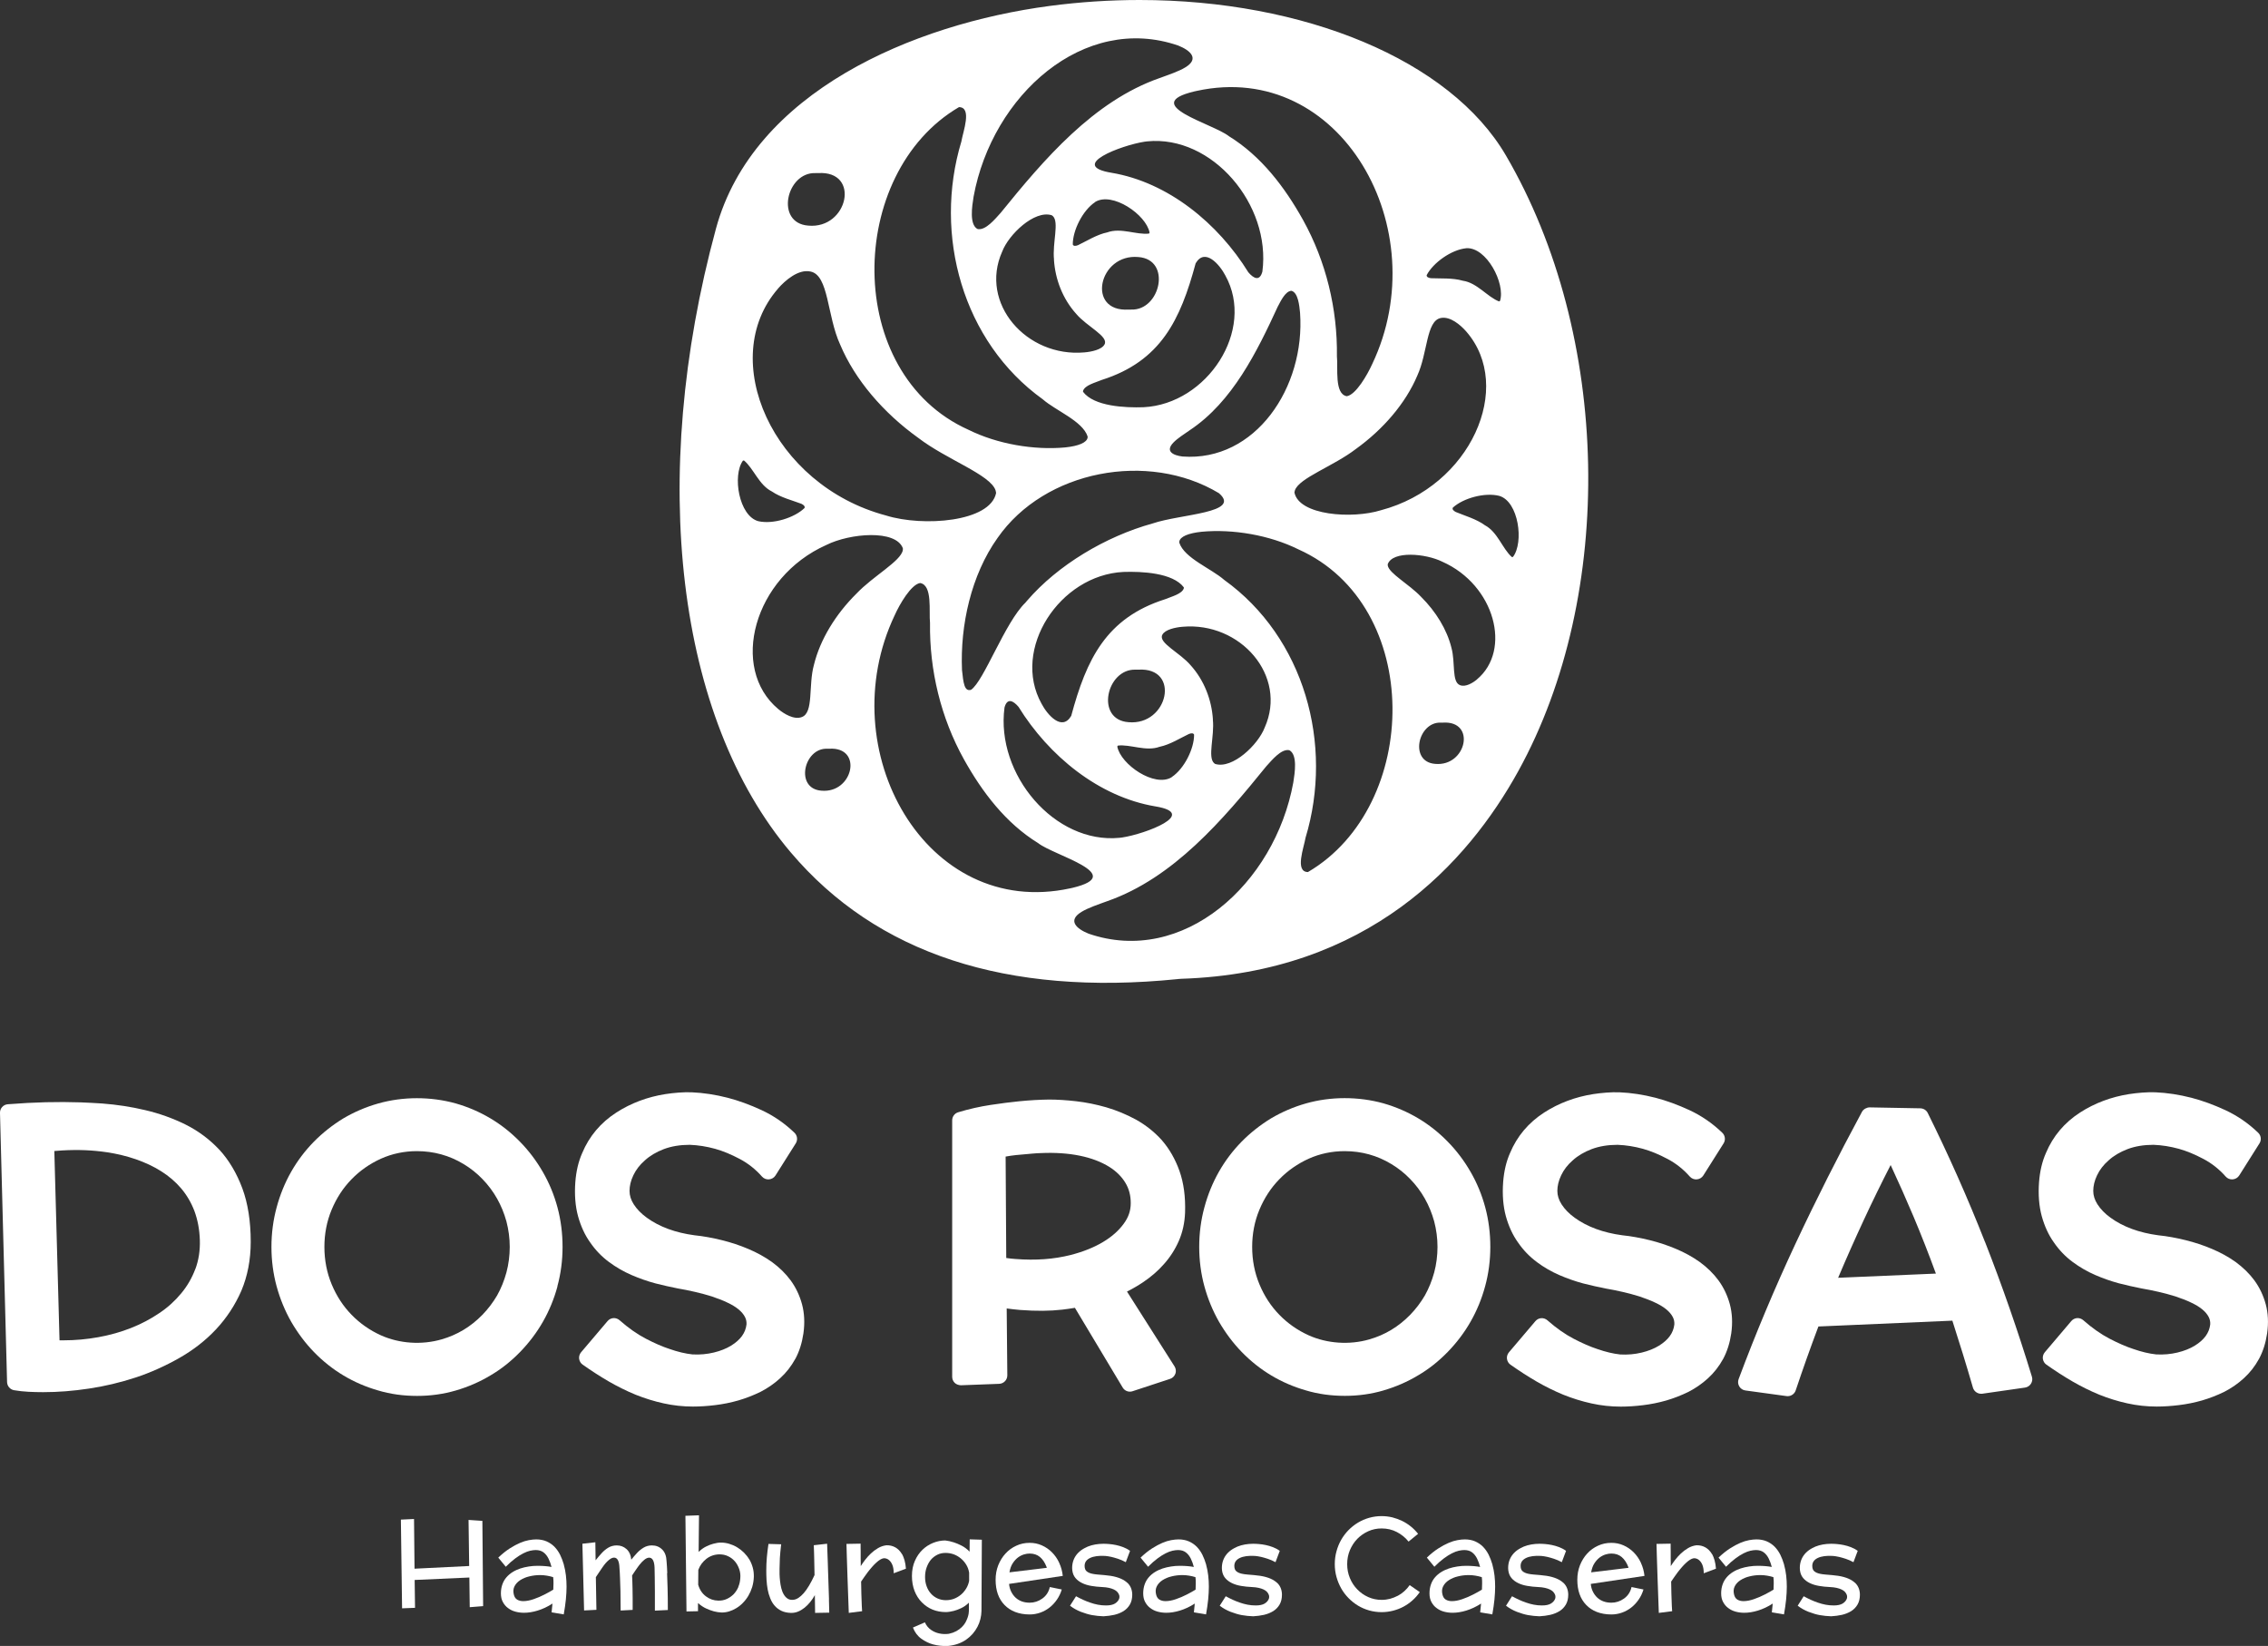 <?xml version="1.0" encoding="UTF-8"?>
<svg id="Layer_2" data-name="Layer 2" xmlns="http://www.w3.org/2000/svg" viewBox="0 0 362.36 262.92">
  <rect x="0" y="0" width="362.36" height="262.92" fill="#333333" stroke="none"/>
  <defs>
    <style>
      .cls-1 {
        fill: #fff;
      }
    </style>
  </defs>
  <g id="Layer_1-2" data-name="Layer 1">
    <g>
      <polygon class="cls-1" points="74.86 242.79 74.96 250.15 66.23 250.58 66.15 242.64 64.05 242.74 64.24 256.91 66.31 256.83 66.25 252.38 74.99 251.99 75.05 256.73 77.19 256.56 77.07 242.94 74.86 242.79"/>
      <path class="cls-1" d="M90.08,249.9c-.17-.57-.37-1.1-.6-1.56-.25-.49-.55-.91-.91-1.28-.36-.36-.78-.64-1.26-.85-.47-.2-1.01-.31-1.63-.31-.35,0-.74.04-1.18.12s-.91.22-1.42.44c-.51.22-1.06.51-1.65.89s-1.19.86-1.82,1.46l1.2,1.46c.53-.54,1.04-.98,1.51-1.33.47-.35.9-.62,1.3-.82s.76-.34,1.09-.41.62-.11.88-.11c.51,0,.94.13,1.26.38.33.25.59.59.79,1,.2.41.36.85.48,1.32-.29-.05-.62-.1-1-.13-.38-.03-.78-.05-1.22-.05-.47,0-.94.03-1.42.11-.48.07-.93.18-1.36.32-.44.15-.84.33-1.22.57-.38.23-.7.51-.98.83-.28.32-.5.7-.65,1.12s-.24.9-.24,1.44.1,1,.31,1.39c.21.39.48.72.83.97.34.26.73.45,1.17.57s.91.18,1.38.18c.67,0,1.4-.11,2.18-.35s1.57-.6,2.37-1.12l-.14,1.4,1.94.33c.15-.86.27-1.65.34-2.38.07-.73.11-1.41.11-2.04,0-.59-.03-1.19-.1-1.79-.07-.6-.18-1.18-.34-1.75ZM88.41,253.92c-.37.23-.84.49-1.4.78-.56.29-1.15.54-1.76.75s-1.16.31-1.65.31c-.38,0-.7-.08-.97-.24-.27-.16-.45-.44-.54-.83-.12-.49-.08-.92.12-1.31.2-.38.5-.71.91-.97s.88-.47,1.44-.6c.56-.14,1.13-.21,1.73-.21.36,0,.71.03,1.07.09.36.06.7.14,1.02.24.04.35.06.69.05,1.01,0,.32-.02.65-.03.98Z"/>
      <path class="cls-1" d="M106.61,251.26c-.01-.37-.03-.71-.05-1.01s-.04-.57-.06-.82c-.03-.85-.26-1.49-.71-1.92-.44-.44-.99-.65-1.64-.65-.48,0-.92.12-1.31.35-.39.23-.75.52-1.07.87s-.63.7-.91,1.06c-.07-.74-.33-1.31-.77-1.7s-.96-.58-1.55-.58c-.5,0-.95.12-1.35.36-.4.24-.76.54-1.09.91-.33.36-.64.73-.94,1.11l-.04-2.88-2.07.23.27,10.66,1.97-.1-.09-5.22c.09-.14.22-.33.38-.57.16-.25.3-.46.43-.64.08-.11.16-.23.24-.35.08-.12.17-.23.25-.35.35-.46.71-.81,1.07-1.04.18-.11.36-.17.53-.17.54,0,.83.54.87,1.61.02.21.04.45.05.72.02.27.03.57.04.9.03.56.05,1.27.07,2.13.02.86.03,1.88.03,3.09l1.92-.1v-1.86c0-.55,0-1.05-.02-1.49,0-.44-.02-.84-.03-1.19-.02-.35-.03-.67-.04-.96.1-.15.22-.33.35-.53s.27-.4.42-.61c.07-.11.15-.21.22-.31.08-.1.16-.21.24-.31.21-.27.45-.52.72-.74s.53-.34.77-.34c.54,0,.83.54.87,1.61l.03,1.63c0,.56.01,1.27.02,2.13,0,.86,0,1.88,0,3.09l2.07-.1c0-1.35-.01-2.52-.04-3.48-.02-.97-.05-1.77-.08-2.39Z"/>
      <path class="cls-1" d="M119.71,249.1c-.24-.41-.53-.77-.86-1.1-.68-.67-1.47-1.14-2.36-1.4-.44-.13-.88-.19-1.34-.19-.36,0-.76.07-1.2.19-.35.09-.73.24-1.14.44-.41.2-.81.49-1.19.86l.06-5.85-2.17.08.17,15.28,1.84-.04v-1.3c.43.37.86.67,1.31.87.44.2.85.35,1.22.45.21.05.42.1.63.13.21.03.41.05.62.06.81,0,1.59-.24,2.36-.71.38-.23.73-.51,1.05-.85.67-.68,1.16-1.52,1.47-2.52.15-.51.24-1.05.26-1.61.01-.51-.04-1.01-.17-1.48s-.31-.91-.55-1.32ZM117.97,253.5c-.19.44-.44.82-.75,1.15-.32.32-.69.58-1.11.77-.42.19-.87.27-1.35.26-.72-.01-1.38-.24-1.97-.68-.59-.44-1.01-1.06-1.24-1.86l.02-2.37c.25-.69.68-1.28,1.27-1.75.6-.47,1.3-.72,2.1-.73.5,0,.97.09,1.39.3.43.2.79.48,1.09.83.3.35.52.76.68,1.21s.22.93.18,1.43c-.03.51-.13.98-.32,1.42Z"/>
      <path class="cls-1" d="M132.45,255.48c0-.22-.02-.53-.03-.91s-.03-.79-.04-1.23c-.01-.44-.03-.85-.04-1.21-.01-.36-.03-.75-.04-1.16s-.03-.85-.04-1.31l-.11-3.07-2.13.24c0,.15.02.42.03.81,0,.17.01.37.02.61s.01.52.02.83l.05,2.52c-.6,1.3-1.18,2.26-1.73,2.89-.56.63-1.09.98-1.59,1.05-.38.05-.69,0-.95-.16s-.47-.39-.64-.68c-.18-.3-.31-.64-.4-1-.09-.38-.16-.76-.2-1.14-.04-.39-.07-.75-.08-1.1,0-.17,0-.33,0-.47v-.38c0-.49.02-1.07.05-1.72.04-.65.11-1.39.21-2.21l-2.03-.06c-.11.73-.2,1.45-.26,2.15s-.09,1.4-.09,2.09c0,.49.01.99.04,1.51.03.52.09,1.03.18,1.52.09.48.22.95.41,1.41.17.44.4.84.7,1.18.29.34.65.62,1.07.82.42.21.93.32,1.53.34.4.01.79-.06,1.15-.21.37-.15.71-.36,1.04-.62.32-.26.62-.56.9-.91.28-.35.53-.71.74-1.1l.04,2.84,2.26-.04c0-.23-.01-.52-.02-.87,0-.35-.02-.76-.03-1.23Z"/>
      <path class="cls-1" d="M144.12,248.27c-.16-.27-.33-.49-.51-.67-.18-.17-.37-.32-.55-.42-.45-.25-.93-.36-1.45-.34-.47.06-.91.21-1.32.45-.41.24-.79.52-1.14.85-.34.32-.65.67-.93,1.03-.28.36-.51.7-.7,1v-.59c0-.2,0-.41-.01-.61,0-.17,0-.36,0-.55v-.61c0-.21-.01-.42-.01-.62s0-.4,0-.61l-2.26.04c.01.47.03,1.17.06,2.1,0,.22.02.53.03.92s.03.8.04,1.23c.01.43.03.84.04,1.21l.2,5.56,2.13-.27c-.02-.2-.04-.47-.05-.81-.01-.33-.03-.71-.04-1.12,0-.23-.01-.51-.03-.85,0-.33-.02-.67-.02-1.02s-.01-.65-.02-.93c.15-.22.31-.46.5-.73.18-.27.38-.53.58-.8l.32-.4c.11-.13.21-.26.33-.39.22-.25.44-.48.66-.68.22-.21.43-.37.64-.5.2-.12.39-.2.58-.23.29-.01.55.07.78.24.24.18.44.44.59.79.15.35.23.81.23,1.37l1.95-.73c-.04-.51-.11-.96-.22-1.34s-.24-.71-.39-.99Z"/>
      <path class="cls-1" d="M154.89,247.84c-.38-.4-.8-.71-1.25-.94-.45-.23-.87-.41-1.26-.53-.46-.15-.91-.25-1.36-.3-.65,0-1.29.13-1.92.38-.63.25-1.21.62-1.71,1.1-.5.48-.91,1.07-1.22,1.78-.31.7-.47,1.51-.47,2.4s.14,1.69.42,2.41c.28.71.67,1.32,1.16,1.81,1.02,1.04,2.31,1.56,3.86,1.56.2,0,.41-.03.62-.06.21-.03.42-.08.63-.13.36-.09.76-.24,1.18-.44.43-.2.84-.49,1.23-.87v1.3c0,.11-.01.26-.04.45-.03.2-.09.41-.17.65-.05.12-.1.24-.15.37-.06.13-.12.25-.19.39-.15.26-.34.5-.58.74-.24.24-.53.45-.87.64-.17.09-.36.17-.56.25-.2.07-.42.13-.65.18-.53.07-1.04.05-1.53-.06-.44-.09-.88-.27-1.3-.56s-.76-.69-.99-1.21l-1.91.83c.3.77.75,1.37,1.36,1.8.61.43,1.23.73,1.88.9.73.19,1.48.27,2.26.25.59-.05,1.13-.16,1.63-.33.5-.17.95-.4,1.35-.67.4-.28.75-.59,1.06-.94.61-.71,1.03-1.5,1.24-2.37.05-.21.09-.43.12-.64.03-.22.04-.43.05-.64l.06-11.39-1.94-.06-.02,1.97ZM154.84,252.51c-.09.46-.24.87-.48,1.25s-.51.71-.84.98c-.71.58-1.5.87-2.39.87-.49,0-.94-.1-1.34-.28s-.76-.44-1.05-.77c-.3-.33-.53-.72-.69-1.17-.17-.45-.25-.95-.25-1.49s.08-1.05.25-1.52c.17-.47.39-.88.67-1.22.29-.34.64-.61,1.04-.81.4-.2.84-.29,1.31-.29.91,0,1.72.29,2.43.87.34.28.63.61.87,1,.24.39.39.81.47,1.28v1.3Z"/>
      <path class="cls-1" d="M169.23,249.63c-.3-.64-.69-1.2-1.16-1.67-.47-.47-1.01-.84-1.62-1.11-.61-.27-1.26-.4-1.94-.4-.77,0-1.48.15-2.14.46-.66.3-1.24.72-1.72,1.25-.49.53-.87,1.15-1.16,1.87-.28.72-.42,1.49-.42,2.32,0,1.7.47,3.04,1.42,4.02.46.48,1.03.86,1.7,1.12.67.26,1.45.4,2.32.4.59,0,1.15-.1,1.69-.29.54-.19,1.03-.46,1.48-.81s.84-.77,1.18-1.26c.34-.49.6-1.03.78-1.63l-1.91-.39c-.18.79-.58,1.4-1.2,1.84-.61.44-1.29.66-2.02.66-.9,0-1.64-.26-2.23-.79-.28-.26-.52-.57-.71-.95-.19-.37-.31-.79-.35-1.26l8.58-1.28c-.08-.74-.27-1.44-.57-2.08ZM161.28,251.16c.1-.58.27-1.06.52-1.44.25-.39.53-.69.84-.93.31-.23.63-.39.96-.49.33-.1.63-.14.91-.14.65,0,1.2.18,1.64.55s.78.88,1.04,1.54l.06.19-5.97.72Z"/>
      <path class="cls-1" d="M180.14,252.86c-.27-.26-.63-.5-1.07-.69s-.99-.35-1.63-.45c-.3-.04-.64-.08-1.02-.12-.37-.03-.73-.06-1.07-.09-.34-.03-.62-.07-.84-.12-.38-.08-.67-.21-.89-.39s-.33-.47-.33-.87c0-.56.29-.98.87-1.26s1.39-.39,2.42-.33c.15.01.31.03.48.06.17.03.34.06.52.1.3.07.65.17,1.05.3s.81.31,1.24.54l.68-1.81c-.34-.25-.7-.44-1.09-.59-.39-.15-.78-.26-1.16-.34s-.75-.13-1.1-.16-.65-.04-.91-.04c-.44,0-.87.04-1.29.11s-.83.19-1.21.34c-.19.08-.37.17-.55.27-.18.1-.35.2-.51.32-.66.49-1.1,1.11-1.31,1.87-.11.42-.15.85-.1,1.31.06.5.23.92.51,1.25.28.34.64.6,1.07.81.43.21.92.36,1.47.45s1.12.16,1.72.18c.42.02.78.06,1.08.13.3.07.56.15.77.25.11.05.2.11.29.16.09.06.16.12.23.18.35.36.47.74.35,1.14-.11.3-.33.56-.66.77-.34.21-.82.31-1.45.31-.44,0-.87-.04-1.29-.12-.42-.08-.82-.19-1.22-.33-.4-.13-.78-.29-1.16-.46-.38-.18-.75-.36-1.11-.56l-.96,1.51c.51.4,1.1.73,1.74.98.65.25,1.24.42,1.77.52.61.11,1.22.17,1.84.19.6-.03,1.17-.11,1.72-.23.56-.13,1.04-.33,1.47-.59.43-.27.77-.62,1.02-1.05.25-.43.38-.95.38-1.58,0-.35-.06-.69-.18-1.01-.12-.32-.31-.61-.58-.88Z"/>
      <path class="cls-1" d="M192.7,249.9c-.17-.57-.37-1.1-.6-1.56-.25-.49-.55-.91-.91-1.28-.36-.36-.78-.64-1.26-.85-.47-.2-1.01-.31-1.63-.31-.35,0-.74.04-1.18.12s-.91.22-1.42.44c-.51.22-1.06.51-1.65.89s-1.19.86-1.82,1.46l1.2,1.46c.53-.54,1.04-.98,1.51-1.33.47-.35.9-.62,1.3-.82s.76-.34,1.09-.41.62-.11.88-.11c.51,0,.94.13,1.26.38.33.25.59.59.79,1,.2.41.36.85.48,1.32-.29-.05-.62-.1-1-.13-.38-.03-.78-.05-1.22-.05-.47,0-.94.03-1.42.11-.48.07-.93.18-1.36.32-.44.15-.84.33-1.22.57-.38.23-.7.51-.98.83-.28.32-.5.7-.65,1.12s-.24.9-.24,1.44.1,1,.31,1.39c.21.39.48.72.83.97.34.26.73.45,1.17.57s.91.18,1.38.18c.67,0,1.4-.11,2.18-.35s1.57-.6,2.37-1.12l-.14,1.4,1.94.33c.15-.86.27-1.65.34-2.38.07-.73.11-1.41.11-2.04,0-.59-.03-1.19-.1-1.79-.07-.6-.18-1.18-.34-1.75ZM191.03,253.92c-.37.23-.84.49-1.4.78-.56.29-1.15.54-1.76.75s-1.16.31-1.65.31c-.38,0-.7-.08-.97-.24-.27-.16-.45-.44-.54-.83-.12-.49-.08-.92.12-1.31.2-.38.5-.71.91-.97s.88-.47,1.44-.6c.56-.14,1.13-.21,1.73-.21.36,0,.71.03,1.07.09.36.06.7.14,1.02.24.04.35.06.69.05,1.01,0,.32-.02.65-.03.98Z"/>
      <path class="cls-1" d="M204.06,252.86c-.27-.26-.63-.5-1.07-.69s-.99-.35-1.63-.45c-.3-.04-.64-.08-1.02-.12-.37-.03-.73-.06-1.07-.09-.34-.03-.62-.07-.84-.12-.38-.08-.67-.21-.89-.39s-.33-.47-.33-.87c0-.56.29-.98.87-1.26s1.39-.39,2.42-.33c.15.01.31.03.48.06.17.03.34.06.52.1.3.07.65.17,1.05.3s.81.31,1.24.54l.68-1.81c-.34-.25-.7-.44-1.09-.59-.39-.15-.78-.26-1.16-.34s-.75-.13-1.1-.16-.65-.04-.91-.04c-.44,0-.87.04-1.29.11s-.83.19-1.21.34c-.19.08-.37.17-.55.27-.18.1-.35.2-.51.32-.66.49-1.1,1.11-1.31,1.87-.11.42-.15.85-.1,1.31.06.5.23.92.51,1.25.28.34.64.6,1.07.81.43.21.92.36,1.47.45s1.12.16,1.72.18c.42.02.78.06,1.08.13.3.07.56.15.77.25.11.05.2.11.29.16.09.06.16.12.23.18.35.36.47.74.35,1.14-.11.3-.33.56-.66.77-.34.21-.82.31-1.45.31-.44,0-.87-.04-1.29-.12-.42-.08-.82-.19-1.22-.33-.4-.13-.78-.29-1.16-.46-.38-.18-.75-.36-1.11-.56l-.96,1.51c.51.4,1.1.73,1.74.98.65.25,1.24.42,1.77.52.61.11,1.22.17,1.84.19.6-.03,1.17-.11,1.72-.23.56-.13,1.04-.33,1.47-.59.43-.27.77-.62,1.02-1.05.25-.43.38-.95.38-1.58,0-.35-.06-.69-.18-1.01-.12-.32-.31-.61-.58-.88Z"/>
      <path class="cls-1" d="M223.31,254.91c-.38.2-.79.36-1.22.48-.43.11-.88.17-1.34.17-.77,0-1.48-.15-2.15-.45s-1.25-.71-1.75-1.23c-.5-.51-.9-1.12-1.18-1.81-.29-.69-.43-1.43-.43-2.22s.14-1.52.43-2.22c.29-.69.68-1.29,1.18-1.81.5-.51,1.09-.92,1.75-1.22s1.38-.45,2.15-.45c.88,0,1.69.19,2.42.57s1.36.88,1.88,1.53l1.52-1.24c-.7-.88-1.55-1.57-2.55-2.06-.5-.24-1.02-.43-1.57-.57-.55-.13-1.12-.2-1.7-.2-.69,0-1.35.09-1.99.27-.64.18-1.24.44-1.79.77-.56.34-1.07.74-1.52,1.2-.92.95-1.57,2.08-1.92,3.39-.18.65-.27,1.33-.27,2.04s.09,1.39.27,2.04.43,1.26.75,1.83c.33.58.72,1.09,1.17,1.55.94.96,2.04,1.62,3.31,1.98.64.18,1.3.27,1.99.27.63,0,1.23-.08,1.82-.23.58-.15,1.14-.36,1.66-.64,1.06-.57,1.93-1.35,2.61-2.33l-1.61-1.12c-.51.73-1.16,1.31-1.92,1.72Z"/>
      <path class="cls-1" d="M238.44,249.9c-.17-.57-.37-1.1-.6-1.56-.25-.49-.55-.91-.91-1.28-.36-.36-.78-.64-1.26-.85-.47-.2-1.01-.31-1.63-.31-.35,0-.74.04-1.18.12s-.91.22-1.42.44c-.51.22-1.06.51-1.65.89s-1.19.86-1.82,1.46l1.2,1.46c.53-.54,1.04-.98,1.51-1.33.47-.35.9-.62,1.3-.82s.76-.34,1.09-.41.62-.11.88-.11c.51,0,.94.13,1.26.38.33.25.59.59.79,1,.2.41.36.85.48,1.32-.29-.05-.62-.1-1-.13-.38-.03-.78-.05-1.22-.05-.47,0-.94.03-1.42.11-.48.07-.93.18-1.36.32-.44.15-.84.33-1.22.57-.38.23-.7.51-.98.83-.28.32-.5.7-.65,1.12s-.24.9-.24,1.44.1,1,.31,1.39c.21.39.48.72.83.97.34.26.73.45,1.17.57s.91.18,1.38.18c.67,0,1.4-.11,2.18-.35s1.57-.6,2.37-1.12l-.14,1.4,1.94.33c.15-.86.27-1.65.34-2.38.07-.73.11-1.41.11-2.04,0-.59-.03-1.19-.1-1.79-.07-.6-.18-1.18-.34-1.75ZM236.78,253.92c-.37.23-.84.49-1.4.78-.56.29-1.15.54-1.76.75s-1.16.31-1.65.31c-.38,0-.7-.08-.97-.24-.27-.16-.45-.44-.54-.83-.12-.49-.08-.92.12-1.31.2-.38.5-.71.91-.97s.88-.47,1.44-.6c.56-.14,1.13-.21,1.73-.21.36,0,.71.03,1.07.09.36.06.7.14,1.02.24.04.35.06.69.05,1.01,0,.32-.02.65-.03.98Z"/>
      <path class="cls-1" d="M249.8,252.86c-.27-.26-.63-.5-1.07-.69s-.99-.35-1.63-.45c-.3-.04-.64-.08-1.02-.12-.37-.03-.73-.06-1.07-.09-.34-.03-.62-.07-.84-.12-.38-.08-.67-.21-.89-.39s-.33-.47-.33-.87c0-.56.29-.98.87-1.26s1.39-.39,2.42-.33c.15.01.31.03.48.06.17.03.34.06.52.1.3.07.65.17,1.05.3s.81.31,1.24.54l.68-1.81c-.34-.25-.7-.44-1.09-.59-.39-.15-.78-.26-1.16-.34s-.75-.13-1.1-.16-.65-.04-.91-.04c-.44,0-.87.04-1.29.11s-.83.19-1.21.34c-.19.08-.37.17-.55.27-.18.1-.35.2-.51.32-.66.49-1.1,1.11-1.31,1.87-.11.42-.15.85-.1,1.31.06.5.23.92.51,1.25.28.34.64.6,1.07.81.43.21.92.36,1.47.45s1.12.16,1.72.18c.42.02.78.06,1.08.13.3.07.56.15.77.25.11.05.2.11.29.16.09.06.16.12.23.18.35.36.47.74.35,1.14-.11.3-.33.56-.66.77-.34.21-.82.31-1.45.31-.44,0-.87-.04-1.29-.12-.42-.08-.82-.19-1.22-.33-.4-.13-.78-.29-1.16-.46-.38-.18-.75-.36-1.11-.56l-.96,1.51c.51.4,1.1.73,1.74.98.65.25,1.24.42,1.77.52.61.11,1.22.17,1.84.19.6-.03,1.17-.11,1.72-.23.56-.13,1.04-.33,1.47-.59.43-.27.77-.62,1.02-1.05.25-.43.38-.95.38-1.58,0-.35-.06-.69-.18-1.01-.12-.32-.31-.61-.58-.88Z"/>
      <path class="cls-1" d="M262.17,249.63c-.3-.64-.69-1.2-1.16-1.67-.47-.47-1.01-.84-1.62-1.11-.61-.27-1.26-.4-1.94-.4-.77,0-1.48.15-2.14.46-.66.3-1.24.72-1.72,1.25-.49.53-.87,1.15-1.16,1.87-.28.72-.42,1.49-.42,2.32,0,1.7.47,3.04,1.42,4.02.46.48,1.03.86,1.7,1.12.67.26,1.45.4,2.32.4.59,0,1.15-.1,1.69-.29.54-.19,1.03-.46,1.48-.81s.84-.77,1.18-1.26c.34-.49.6-1.03.78-1.63l-1.91-.39c-.18.79-.58,1.4-1.2,1.84-.61.44-1.29.66-2.02.66-.9,0-1.64-.26-2.23-.79-.28-.26-.52-.57-.71-.95-.19-.37-.31-.79-.35-1.26l8.58-1.28c-.08-.74-.27-1.44-.57-2.08ZM254.22,251.16c.1-.58.27-1.06.52-1.44.25-.39.53-.69.84-.93.31-.23.63-.39.96-.49.33-.1.63-.14.91-.14.65,0,1.2.18,1.64.55s.78.88,1.04,1.54l.06.19-5.97.72Z"/>
      <path class="cls-1" d="M273.54,248.27c-.16-.27-.33-.49-.51-.67-.18-.17-.37-.32-.55-.42-.45-.25-.93-.36-1.45-.34-.47.06-.91.21-1.32.45-.41.24-.79.52-1.14.85-.34.32-.65.67-.93,1.03-.28.36-.51.7-.7,1v-.59c0-.2,0-.41-.01-.61,0-.17,0-.36,0-.55v-.61c0-.21-.01-.42-.01-.62s0-.4,0-.61l-2.26.04c.01.47.03,1.17.06,2.1,0,.22.02.53.03.92s.03.8.04,1.23c.01.43.03.84.04,1.21l.2,5.56,2.13-.27c-.02-.2-.04-.47-.05-.81-.01-.33-.03-.71-.04-1.12,0-.23-.01-.51-.03-.85,0-.33-.02-.67-.02-1.02s-.01-.65-.02-.93c.15-.22.31-.46.5-.73.18-.27.38-.53.58-.8l.32-.4c.11-.13.21-.26.33-.39.22-.25.44-.48.66-.68.22-.21.43-.37.64-.5.2-.12.39-.2.58-.23.29-.01.55.07.78.24.24.18.44.44.59.79.15.35.23.81.23,1.37l1.95-.73c-.04-.51-.11-.96-.22-1.34s-.24-.71-.39-.99Z"/>
      <path class="cls-1" d="M285.04,249.9c-.17-.57-.37-1.1-.6-1.56-.25-.49-.55-.91-.91-1.28-.36-.36-.78-.64-1.26-.85-.47-.2-1.01-.31-1.63-.31-.35,0-.74.04-1.18.12s-.91.22-1.42.44c-.51.22-1.06.51-1.65.89s-1.19.86-1.82,1.46l1.2,1.46c.53-.54,1.04-.98,1.51-1.33.47-.35.9-.62,1.3-.82s.76-.34,1.09-.41.62-.11.88-.11c.51,0,.94.13,1.26.38.33.25.59.59.79,1,.2.41.36.85.48,1.32-.29-.05-.62-.1-1-.13-.38-.03-.78-.05-1.22-.05-.47,0-.94.03-1.42.11-.48.07-.93.18-1.36.32-.44.15-.84.33-1.22.57-.38.23-.7.51-.98.83-.28.32-.5.7-.65,1.12s-.24.9-.24,1.44.1,1,.31,1.39c.21.39.48.72.83.97.34.26.73.45,1.17.57s.91.18,1.38.18c.67,0,1.4-.11,2.18-.35s1.57-.6,2.37-1.12l-.14,1.4,1.94.33c.15-.86.27-1.65.34-2.38.07-.73.11-1.41.11-2.04,0-.59-.03-1.19-.1-1.79-.07-.6-.18-1.18-.34-1.75ZM283.37,253.92c-.37.23-.84.49-1.4.78-.56.29-1.15.54-1.76.75s-1.16.31-1.65.31c-.38,0-.7-.08-.97-.24-.27-.16-.45-.44-.54-.83-.12-.49-.08-.92.12-1.31.2-.38.5-.71.91-.97s.88-.47,1.44-.6c.56-.14,1.13-.21,1.73-.21.36,0,.71.03,1.07.09.36.06.7.14,1.02.24.04.35.06.69.05,1.01,0,.32-.02.65-.03.98Z"/>
      <path class="cls-1" d="M296.4,252.86c-.27-.26-.63-.5-1.07-.69s-.99-.35-1.63-.45c-.3-.04-.64-.08-1.02-.12-.37-.03-.73-.06-1.07-.09-.34-.03-.62-.07-.84-.12-.38-.08-.67-.21-.89-.39s-.33-.47-.33-.87c0-.56.29-.98.87-1.26s1.39-.39,2.42-.33c.15.01.31.03.48.06.17.03.34.06.52.1.3.07.65.17,1.05.3s.81.31,1.24.54l.68-1.81c-.34-.25-.7-.44-1.09-.59-.39-.15-.78-.26-1.16-.34s-.75-.13-1.1-.16-.65-.04-.91-.04c-.44,0-.87.04-1.29.11s-.83.19-1.21.34c-.19.08-.37.17-.55.27-.18.1-.35.2-.51.32-.66.49-1.1,1.11-1.31,1.87-.11.42-.15.85-.1,1.31.06.5.23.92.51,1.25.28.34.64.6,1.07.81.43.21.92.36,1.47.45s1.12.16,1.72.18c.42.02.78.06,1.08.13.3.07.56.15.77.25.11.05.2.11.29.16.09.06.16.12.23.18.35.36.47.74.35,1.14-.11.3-.33.56-.66.77-.34.21-.82.31-1.45.31-.44,0-.87-.04-1.29-.12-.42-.08-.82-.19-1.22-.33-.4-.13-.78-.29-1.16-.46-.38-.18-.75-.36-1.11-.56l-.96,1.51c.51.4,1.1.73,1.74.98.65.25,1.24.42,1.77.52.61.11,1.22.17,1.84.19.6-.03,1.17-.11,1.72-.23.56-.13,1.04-.33,1.47-.59.43-.27.77-.62,1.02-1.05.25-.43.38-.95.38-1.58,0-.35-.06-.69-.18-1.01-.12-.32-.31-.61-.58-.88Z"/>
      <path class="cls-1" d="M35.04,183.65s0,0-.01-.01c-1.55-1.65-3.37-3.01-5.43-4.03-2.01-.99-4.17-1.76-6.4-2.28-2.21-.53-4.52-.88-6.87-1.06-1.15-.08-2.29-.13-3.41-.18-3.69-.12-7.36-.04-11.67.3-.72.05-1.27.66-1.25,1.38l1.13,43c.02.65.49,1.19,1.12,1.3.72.12,1.49.21,2.3.25.78.04,1.56.06,2.36.06,2.34,0,4.8-.19,7.3-.57,2.51-.37,5.01-.97,7.43-1.76,1.22-.4,2.43-.87,3.58-1.39,1.16-.52,2.29-1.09,3.38-1.71,2.23-1.26,4.22-2.8,5.89-4.58,1.69-1.8,3.06-3.87,4.07-6.18.99-2.34,1.5-4.97,1.5-7.82,0-3.27-.45-6.15-1.34-8.55-.9-2.41-2.13-4.49-3.67-6.17ZM31.2,202.72c-.53,1.42-1.29,2.73-2.25,3.88-1,1.21-2.17,2.27-3.51,3.16-2.75,1.87-6.02,3.17-9.73,3.84-1.82.33-3.68.5-5.52.5h-.68l-.83-30.24c.41-.04.82-.07,1.23-.09,2.64-.15,4.87-.05,7.18.29,1.61.24,3.16.62,4.62,1.12.73.26,1.44.54,2.12.86.67.31,1.3.67,1.93,1.06,1.21.76,2.28,1.67,3.18,2.73.89,1.05,1.61,2.27,2.12,3.61.52,1.4.82,2.97.87,4.66.05,1.65-.19,3.2-.71,4.6Z"/>
      <path class="cls-1" d="M89.05,205.48c.55-2,.83-4.12.83-6.3s-.27-4.3-.81-6.31c-.54-2.01-1.33-3.92-2.35-5.68-1.02-1.77-2.25-3.4-3.65-4.82-2.85-2.92-6.31-4.98-10.28-6.12-3.97-1.1-8.4-1.11-12.37.02-1.98.56-3.85,1.37-5.58,2.39-1.73,1.06-3.31,2.31-4.69,3.71-2.85,2.91-4.86,6.44-5.95,10.49-.55,2.02-.83,4.15-.83,6.32s.28,4.3.83,6.31c.55,2,1.33,3.9,2.34,5.67,1.05,1.8,2.27,3.42,3.62,4.81,2.86,2.94,6.31,5.01,10.26,6.14,1.93.58,4.02.87,6.21.87s4.21-.29,6.18-.86c1.96-.57,3.84-1.38,5.56-2.42,1.68-.98,3.27-2.24,4.72-3.73,2.89-2.97,4.9-6.5,5.98-10.49ZM80.91,203.27c-.36,1.31-.86,2.55-1.48,3.65-.66,1.13-1.45,2.17-2.35,3.1-1.85,1.9-4.04,3.22-6.53,3.93-3.18.92-6.74.67-9.67-.64-1.78-.8-3.37-1.91-4.71-3.29-1.34-1.37-2.41-3.01-3.18-4.87-.77-1.85-1.16-3.86-1.16-5.97s.39-4.11,1.16-5.95c.77-1.85,1.84-3.49,3.18-4.86,1.34-1.38,2.92-2.48,4.71-3.29,1.77-.79,3.7-1.2,5.73-1.2,2.69,0,5.2.69,7.47,2.07,1.11.67,2.12,1.47,3,2.39,1.82,1.87,3.11,4.15,3.83,6.76.35,1.33.53,2.7.53,4.08s-.18,2.79-.53,4.09Z"/>
      <path class="cls-1" d="M127.08,217.05c.63-1.18,1.06-2.54,1.28-4.04.24-1.68.16-3.25-.22-4.67-.38-1.4-.99-2.69-1.82-3.82h0c-.79-1.07-1.79-2.06-3-2.94-1.14-.81-2.41-1.51-3.77-2.08-1.34-.57-2.76-1.04-4.22-1.4-.74-.18-1.47-.34-2.19-.47-.72-.13-1.46-.24-2.18-.31-3.05-.41-5.61-1.35-7.61-2.8-.9-.65-1.6-1.37-2.1-2.15-.45-.71-.67-1.41-.67-2.14,0-.79.2-1.63.61-2.49.42-.88,1.01-1.66,1.85-2.39.8-.73,1.81-1.33,3.01-1.79,1.21-.46,2.62-.69,4.15-.69,1.35.05,2.71.27,4.06.64,1.22.34,2.54.88,3.93,1.62,1.33.7,2.53,1.65,3.55,2.81.28.32.71.49,1.12.45.42-.03.81-.26,1.04-.62l3.24-5.13c.34-.54.26-1.25-.21-1.7-1.57-1.51-3.33-2.72-5.25-3.61-1.86-.86-3.67-1.52-5.4-1.97-1.95-.5-3.89-.8-5.79-.88-1.37-.04-2.78.08-4.18.29-1.41.22-2.79.58-4.1,1.07-1.31.49-2.57,1.12-3.73,1.87-2.5,1.61-4.34,3.79-5.46,6.47-.6,1.35-.97,2.92-1.1,4.65-.15,2.02,0,3.84.43,5.43.44,1.59,1.09,3.02,1.94,4.2.82,1.2,1.83,2.26,3.01,3.13,1.12.83,2.33,1.53,3.6,2.08,1.23.53,2.5.98,3.8,1.33,1.24.32,2.43.58,3.58.81.88.15,1.8.33,2.74.55.94.22,1.86.46,2.71.73.43.15.86.31,1.29.47.4.15.78.31,1.17.5,1.43.66,2.39,1.44,2.84,2.32.19.37.27.78.24,1.19-.16,1.36-.97,2.46-2.46,3.38-.76.47-1.69.84-2.76,1.1-1.07.26-2.25.37-3.42.3-1.13-.12-2.35-.41-3.66-.87-1.11-.36-2.38-.91-3.78-1.64-1.37-.71-2.78-1.7-4.2-2.95-.27-.24-.63-.36-.99-.34-.36.03-.7.2-.93.48l-4.23,4.98c-.24.29-.36.67-.31,1.04.05.37.25.72.56.93,1.36.96,2.75,1.86,4.14,2.67,1.4.81,2.85,1.53,4.33,2.14,1.47.59,2.97,1.05,4.47,1.38,1.53.34,3.11.51,4.69.51,1.14,0,2.33-.08,3.55-.23,1.25-.15,2.49-.4,3.71-.75,1.16-.34,2.34-.79,3.55-1.38,1.14-.59,2.2-1.32,3.12-2.17.96-.87,1.77-1.91,2.43-3.11Z"/>
      <path class="cls-1" d="M187.79,219.45c.14-.39.09-.83-.13-1.18l-7.6-11.96c.88-.44,1.73-.93,2.54-1.47,1.27-.85,2.4-1.82,3.35-2.9.98-1.09,1.78-2.33,2.38-3.69.61-1.39.95-2.93,1.01-4.58.08-2.5-.22-4.72-.89-6.61-.67-1.89-1.62-3.54-2.8-4.9,0,0-.01-.01-.01-.02-1.19-1.32-2.59-2.43-4.15-3.3-1.53-.83-3.13-1.49-4.74-1.96-1.6-.46-3.22-.79-4.81-.97-1.57-.18-3.02-.27-4.34-.27-1.5.02-3.09.11-4.72.27-1.39.14-2.93.33-4.62.59-1.71.26-3.45.65-5.17,1.17-.57.17-.96.7-.96,1.29v40.97c0,.37.15.72.41.97.26.25.65.37.99.38l6.11-.23c.73-.03,1.31-.63,1.3-1.37l-.1-10.67c.73.1,1.44.18,2.14.24,2.65.2,4.81.17,6.72-.05.7-.08,1.38-.18,2.04-.29l7.63,12.73c.25.42.69.66,1.16.66.14,0,.28-.02.42-.07l5.99-1.97c.4-.13.71-.44.85-.83ZM179.52,195.5c-.81,1.11-1.93,2.09-3.33,2.92-1.45.86-3.16,1.54-5.1,2.04-2.71.69-5.63.9-8.83.65-.5-.03-.99-.09-1.49-.16l-.1-16.2c.54-.1,1.09-.18,1.65-.24.97-.1,1.85-.18,2.66-.24.46-.04.91-.07,1.35-.08,4.54-.2,8.29.57,10.93,2.22,1.09.69,1.95,1.54,2.54,2.52.58.95.86,2.02.86,3.26s-.37,2.26-1.13,3.3h0Z"/>
      <path class="cls-1" d="M221.02,222.11c1.96-.57,3.84-1.38,5.56-2.42,1.68-.98,3.27-2.24,4.72-3.73,2.89-2.97,4.9-6.5,5.98-10.49.55-2,.83-4.12.83-6.3s-.27-4.3-.81-6.31c-.54-2.01-1.33-3.92-2.35-5.68-1.02-1.77-2.25-3.4-3.65-4.82-2.85-2.92-6.31-4.98-10.28-6.12-3.97-1.1-8.4-1.11-12.37.02-1.98.56-3.85,1.37-5.58,2.39-1.73,1.06-3.31,2.31-4.69,3.71-2.85,2.91-4.86,6.44-5.95,10.49-.55,2.02-.83,4.15-.83,6.32s.28,4.3.83,6.31c.55,2,1.33,3.9,2.34,5.67,1.05,1.8,2.27,3.42,3.62,4.81,2.86,2.94,6.31,5.01,10.26,6.14,1.93.58,4.02.87,6.21.87s4.21-.29,6.18-.86ZM209.11,213.31c-1.78-.8-3.37-1.91-4.71-3.29-1.34-1.37-2.41-3.01-3.18-4.87-.77-1.85-1.16-3.86-1.16-5.97s.39-4.11,1.16-5.95c.77-1.85,1.84-3.49,3.18-4.86,1.34-1.38,2.92-2.48,4.71-3.29,1.77-.79,3.7-1.2,5.73-1.2,2.69,0,5.2.69,7.47,2.07,1.11.67,2.12,1.47,3,2.39,1.82,1.87,3.11,4.15,3.83,6.76.35,1.33.53,2.7.53,4.08s-.18,2.79-.53,4.09c-.36,1.31-.86,2.54-1.48,3.65-.66,1.13-1.45,2.17-2.35,3.1-1.85,1.9-4.04,3.22-6.53,3.93-3.17.92-6.74.67-9.67-.64Z"/>
      <path class="cls-1" d="M245.54,201.6c1.12.83,2.33,1.53,3.6,2.08,1.23.53,2.5.98,3.8,1.33,1.24.32,2.43.58,3.58.81.88.15,1.8.33,2.74.55.94.22,1.86.46,2.71.73.43.15.86.31,1.29.47.4.15.78.31,1.17.5,1.43.66,2.39,1.44,2.84,2.32.19.37.27.78.24,1.19-.16,1.36-.97,2.46-2.46,3.38-.76.47-1.69.84-2.76,1.1-1.07.26-2.25.37-3.42.3-1.13-.12-2.35-.41-3.66-.87-1.11-.36-2.38-.91-3.78-1.64-1.37-.71-2.78-1.7-4.2-2.95-.27-.24-.63-.36-.99-.34-.36.03-.7.2-.93.48l-4.23,4.98c-.24.29-.36.67-.31,1.04.05.37.25.72.56.93,1.36.96,2.75,1.86,4.14,2.67,1.4.81,2.85,1.53,4.33,2.14,1.47.59,2.97,1.05,4.47,1.38,1.53.34,3.11.51,4.69.51,1.14,0,2.33-.08,3.55-.23,1.25-.15,2.49-.4,3.71-.75,1.16-.34,2.34-.79,3.55-1.38,1.14-.59,2.2-1.32,3.12-2.17.96-.87,1.77-1.91,2.43-3.11.63-1.18,1.06-2.54,1.28-4.04.24-1.68.16-3.25-.22-4.67-.38-1.4-.99-2.69-1.82-3.82h0c-.79-1.07-1.79-2.06-3-2.94-1.14-.81-2.41-1.51-3.77-2.08-1.34-.57-2.76-1.04-4.22-1.4-.74-.18-1.47-.34-2.19-.47-.72-.13-1.46-.24-2.18-.31-3.05-.41-5.61-1.35-7.61-2.8-.9-.65-1.6-1.37-2.1-2.15-.45-.71-.67-1.41-.67-2.14,0-.79.2-1.63.61-2.49.42-.88,1.01-1.66,1.85-2.39.8-.73,1.81-1.33,3.01-1.79,1.21-.46,2.62-.69,4.15-.69,1.35.05,2.71.27,4.06.64,1.22.34,2.54.88,3.93,1.62,1.33.7,2.53,1.65,3.55,2.81.28.32.71.49,1.12.45.42-.03.81-.26,1.04-.62l3.24-5.13c.34-.54.26-1.25-.21-1.7-1.57-1.51-3.33-2.72-5.25-3.61-1.86-.86-3.67-1.52-5.4-1.97-1.95-.5-3.89-.8-5.79-.88-1.36-.04-2.78.08-4.18.29-1.41.22-2.79.58-4.1,1.07-1.31.49-2.57,1.12-3.73,1.87-2.5,1.61-4.34,3.79-5.46,6.47-.6,1.35-.97,2.92-1.1,4.65-.15,2.02,0,3.84.43,5.43.44,1.59,1.09,3.02,1.94,4.2.82,1.2,1.83,2.26,3.01,3.13Z"/>
      <path class="cls-1" d="M317.14,198.38c-2.74-6.97-5.82-13.9-9.14-20.59-.22-.45-.68-.74-1.19-.75l-8.11-.15c-.45.01-.97.27-1.21.71-3.74,6.93-7.32,14.01-10.62,21.06-3.3,7.05-6.36,14.33-9.09,21.64-.14.39-.11.81.11,1.17.21.35.57.59.98.64l6.57.9c.06,0,.12.01.18.01.57,0,1.09-.36,1.28-.92,1.14-3.41,2.36-6.84,3.63-10.21l21.4-.93c1.14,3.52,2.25,7.12,3.29,10.71.19.65.84,1.04,1.49.96l6.83-.98c.39-.06.74-.28.95-.62.21-.33.27-.74.15-1.12-2.24-7.34-4.77-14.59-7.5-21.55ZM293.68,204.11c1.32-3.12,2.71-6.25,4.14-9.32,1.35-2.91,2.78-5.82,4.25-8.69,1.28,2.75,2.5,5.5,3.65,8.22,1.25,2.97,2.45,6.03,3.58,9.12l-15.61.67Z"/>
      <path class="cls-1" d="M362,208.34c-.38-1.4-.99-2.69-1.82-3.82-.79-1.07-1.79-2.05-3-2.94-1.14-.81-2.41-1.51-3.77-2.08-1.34-.57-2.76-1.04-4.22-1.4-.74-.18-1.47-.34-2.19-.47-.72-.13-1.46-.24-2.18-.31-3.05-.41-5.61-1.35-7.61-2.8-.9-.65-1.6-1.37-2.1-2.15-.45-.71-.67-1.41-.67-2.14,0-.79.2-1.63.61-2.49.42-.88,1.01-1.66,1.85-2.39.8-.73,1.81-1.33,3.01-1.79,1.21-.46,2.62-.69,4.15-.69,1.35.05,2.71.27,4.06.64,1.22.34,2.54.88,3.93,1.62,1.33.7,2.53,1.65,3.55,2.81.28.32.71.49,1.12.45.42-.03.81-.26,1.04-.62l3.24-5.13c.34-.54.26-1.25-.21-1.7-1.57-1.51-3.33-2.72-5.25-3.61-1.86-.86-3.67-1.52-5.4-1.97-1.95-.5-3.89-.8-5.79-.88-1.37-.04-2.78.08-4.18.29-1.41.22-2.79.58-4.1,1.07-1.31.49-2.57,1.12-3.73,1.87-2.5,1.61-4.34,3.79-5.46,6.47-.6,1.35-.97,2.92-1.1,4.65-.15,2.02,0,3.84.43,5.43.44,1.59,1.09,3.02,1.94,4.2.82,1.2,1.83,2.26,3.01,3.13,1.12.83,2.33,1.53,3.6,2.08,1.23.53,2.5.98,3.8,1.33,1.24.32,2.43.58,3.58.81.88.15,1.8.33,2.74.55.94.22,1.86.46,2.71.73.43.15.86.31,1.29.47.4.15.78.31,1.17.5,1.43.66,2.39,1.44,2.84,2.32.19.37.27.78.24,1.19-.16,1.36-.97,2.46-2.46,3.38-.76.47-1.69.84-2.76,1.1-1.07.26-2.25.37-3.42.3-1.13-.12-2.35-.41-3.66-.87-1.11-.36-2.38-.91-3.78-1.64-1.37-.71-2.78-1.7-4.2-2.95-.27-.24-.64-.36-.99-.34-.36.03-.7.2-.93.48l-4.23,4.98c-.24.29-.36.67-.31,1.04.05.37.25.72.56.93,1.36.96,2.75,1.86,4.14,2.67,1.4.81,2.85,1.53,4.33,2.14,1.47.59,2.97,1.05,4.47,1.38,1.53.34,3.11.51,4.69.51,1.14,0,2.33-.08,3.55-.23,1.25-.15,2.49-.4,3.71-.75,1.16-.34,2.34-.79,3.55-1.38,1.14-.59,2.2-1.32,3.12-2.17.96-.87,1.77-1.91,2.43-3.11.63-1.18,1.06-2.54,1.28-4.04.24-1.68.16-3.25-.22-4.67Z"/>
      <path class="cls-1" d="M188.16,156.39c.19-.02.38-.03.58-.04,29.89-.97,45.77-18.56,53.82-33.14,15.64-28.3,14.81-69.68-1.96-98.38C231.67,9.54,208.29,0,182.07,0c-4.72,0-9.53.31-14.37.95-21.88,2.9-47.38,13.77-53.31,35.57-10.86,39.95-6.28,78.13,11.95,99.64,13.71,16.18,34.49,23,61.8,20.24ZM131.23,126.3c-4.27-.32-2.81-6.85.93-6.7h.32c5.46-.34,3.83,7.17-1.25,6.7ZM170.99,141.9c-23.06,5.02-38.26-22.13-28.05-43.61.79-1.77,2.62-4.93,4.07-5.16,2.02.34,1.38,4.54,1.58,6.38-.1,7.56,1.73,15.14,5.41,21.77,2.93,5.26,6.7,10.22,11.87,13.4,2.5,1.99,14.38,5.02,5.49,7.14l-.37.08ZM168.39,41.47c.2,3.18,1.42,6.3,3.56,8.67,1.7,2.02,5.23,3.59,4.52,4.88-.44.84-2.12,1.18-3.21,1.27-9.26.83-16.83-7.85-13.14-16.1,1.04-2.73,5.14-6.67,7.91-5.81l.18.13c1.05.97-.09,4.3.19,6.96ZM201.69,43.39c-.42,1.56-1.36,1.14-2.24.11-4.82-7.8-12.8-14.38-21.86-15.9-7-1.15,1.56-4.4,5.31-4.97l.41-.05c10.35-1.02,19.8,10.11,18.38,20.81ZM204.17,48.94c.48-.91,1.18-2.36,2.08-2.48h.12c1.02.32,1.23,2.32,1.34,3.5.86,11.93-7.16,23.83-18.79,22.96-1.54-.19-2.78-.85-1.44-2.23.63-.66,1.76-1.38,2.61-1.97,6.83-4.54,10.75-12.56,14.08-19.79ZM180.72,49.45h-.4c-6.83.43-4.79-8.98,1.57-8.39,5.34.4,3.52,8.57-1.16,8.39ZM174.96,32.27c2.75-1.71,8.18,2.03,8.71,4.89l-.09.15c-2,.24-4.49-.99-6.67-.19-1.64.33-3.34,1.41-4.69,2.05-.42.16-.71.14-.82-.11-.02-2.25,1.58-5.45,3.56-6.77ZM173.04,62.44c.28-.91,1.96-1.32,2.99-1.75,9.44-3,12.57-9.61,15-18.63,1.49-2.54,3.84.21,4.74,1.94,4.85,8.71-2.9,20.55-13.07,21.05-2.95.1-7.9-.13-9.66-2.46v-.15ZM194.75,78.78c3.69,3.18-6.1,3.31-10.58,4.83-7.52,2.08-15.16,6.64-20.08,12.35l-.27.32c-3.25,3.13-6.63,12.54-8.68,13.91-1.08.32-1.22-1.13-1.44-3.15-.31-7.15,1.46-15.19,5.68-21.11,7.52-10.81,24.07-13.95,35.39-7.14ZM193.79,114.94c-.2-3.18-1.42-6.3-3.56-8.67-1.7-2.02-5.23-3.59-4.52-4.88.44-.84,2.12-1.18,3.21-1.27,9.26-.83,16.83,7.85,13.14,16.1-1.04,2.73-5.14,6.67-7.91,5.81l-.18-.13c-1.05-.97.09-4.3-.19-6.96ZM184.59,128.81c7,1.15-1.56,4.4-5.31,4.97l-.41.05c-10.35,1.02-19.8-10.11-18.38-20.81.42-1.56,1.36-1.14,2.24-.11,4.82,7.8,12.8,14.38,21.86,15.9ZM181.46,106.97h.4c6.83-.43,4.79,8.98-1.57,8.39-5.34-.4-3.52-8.57,1.16-8.39ZM187.22,124.14c-2.75,1.71-8.18-2.03-8.71-4.89l.09-.15c2-.24,4.49.99,6.67.19,1.64-.33,3.34-1.41,4.69-2.05.42-.16.71-.14.82.11.02,2.25-1.58,5.45-3.56,6.77ZM189.14,93.97c-.28.91-1.96,1.32-2.99,1.75-9.44,3-12.57,9.61-15,18.63-1.49,2.54-3.84-.21-4.74-1.94-4.85-8.71,2.9-20.55,13.07-21.05,2.95-.1,7.9.13,9.66,2.46v.15ZM206.63,125c-2.96,16.23-17.64,29.34-32.71,24.14-1.96-.79-3.38-2.1-1.14-3.47,1.06-.66,2.8-1.23,4.13-1.72,10.59-3.7,18.51-13.04,25.4-21.54.95-1.05,2.36-2.75,3.59-2.59l.16.05c1.24.77.83,3.51.57,5.13ZM208.98,139.3c-2.16-.01-.64-3.96-.39-5.49,4.52-14.94-.22-32-13-41.18-2.08-1.83-6.36-3.46-7.17-5.94v-.16c.1-.82,1.46-1.37,3.58-1.59,4.97-.46,10.81.52,15.44,2.81,20.05,8.97,19.54,41,1.53,51.55ZM229.3,122.02c-4.2-.31-2.77-6.74.91-6.59h.32c5.37-.34,3.77,7.05-1.23,6.59ZM235.98,108.53c-.66.55-1.81,1.26-2.7.92-1.38-.5-.72-3.61-1.39-6-.71-2.88-2.48-5.77-4.85-8.12-1.92-2.03-5.12-3.73-5.32-5.01v-.2c.79-2.17,6.05-1.72,8.73-.39,8.39,3.73,11.11,14.13,5.53,18.79ZM241.73,88.96l-.17.03c-1.51-1.32-2.27-4-4.32-5.09-1.34-.99-3.28-1.54-4.66-2.12-.4-.21-.58-.44-.46-.69,1.66-1.52,5.11-2.47,7.42-1.88,3.1.9,3.96,7.44,2.19,9.75ZM234.27,39.65c3.23-.21,6.27,5.64,5.39,8.41l-.15.09c-1.88-.72-3.5-2.98-5.8-3.31-1.6-.47-3.61-.33-5.1-.4-.44-.06-.69-.21-.67-.49,1.04-1.99,3.95-4.07,6.33-4.3ZM230.18,50.8c1.51-.32,3.17,1.11,4.08,2.15,7.72,8.85.72,24.75-13.61,28.55-4.62,1.44-13.12.83-13.84-2.84l.07-.31c.64-1.99,6.18-3.88,9.75-6.63,4.38-3.15,7.94-7.3,9.81-11.71,1.67-3.63,1.42-8.76,3.75-9.21ZM191.2,14.52c23.06-5.02,38.26,22.13,28.05,43.61-.79,1.76-2.62,4.93-4.07,5.16-2.02-.34-1.38-4.54-1.58-6.38.1-7.56-1.73-15.14-5.41-21.77-2.93-5.26-6.7-10.22-11.87-13.4-2.5-1.99-14.38-5.02-5.49-7.14l.37-.08ZM155.55,31.42c2.96-16.23,17.64-29.34,32.71-24.14,1.96.79,3.38,2.1,1.14,3.47-1.06.66-2.8,1.23-4.13,1.72-10.59,3.7-18.51,13.04-25.4,21.54-.95,1.05-2.36,2.75-3.59,2.59l-.16-.05c-1.24-.77-.83-3.51-.57-5.13ZM153.21,17.11c2.16.01.64,3.96.39,5.49-4.52,14.94.22,32,13,41.18,2.08,1.83,6.36,3.46,7.17,5.94v.16c-.1.82-1.46,1.37-3.58,1.59-4.97.46-10.81-.52-15.44-2.81-20.05-8.97-19.54-41-1.53-51.55ZM130.31,27.65h.4c6.83-.43,4.79,8.98-1.57,8.39-5.34-.4-3.52-8.57,1.16-8.39ZM124.3,46.1c1.15-1.32,3.26-3.14,5.18-2.73,2.96.57,2.63,7.08,4.76,11.69,2.36,5.6,6.89,10.88,12.45,14.87,4.54,3.49,11.57,5.89,12.38,8.42l.08.39c-.92,4.66-11.7,5.44-17.57,3.61-18.19-4.83-27.07-25.01-17.27-36.25ZM118.69,73.59l.17-.04c1.55,1.27,2.39,3.93,4.47,4.96,1.37.95,3.33,1.44,4.72,1.97.4.19.59.42.49.67-1.62,1.57-5.03,2.63-7.36,2.11-3.13-.81-4.19-7.32-2.48-9.68ZM132.05,87.04c3.75-1.86,11.08-2.5,12.2.54v.27c-.28,1.78-4.76,4.16-7.43,6.99-3.31,3.28-5.78,7.31-6.77,11.33-.93,3.32-.01,7.66-1.94,8.37-1.25.48-2.86-.52-3.77-1.28-7.79-6.5-3.99-21.02,7.71-26.22Z"/>
    </g>
  </g>
</svg>